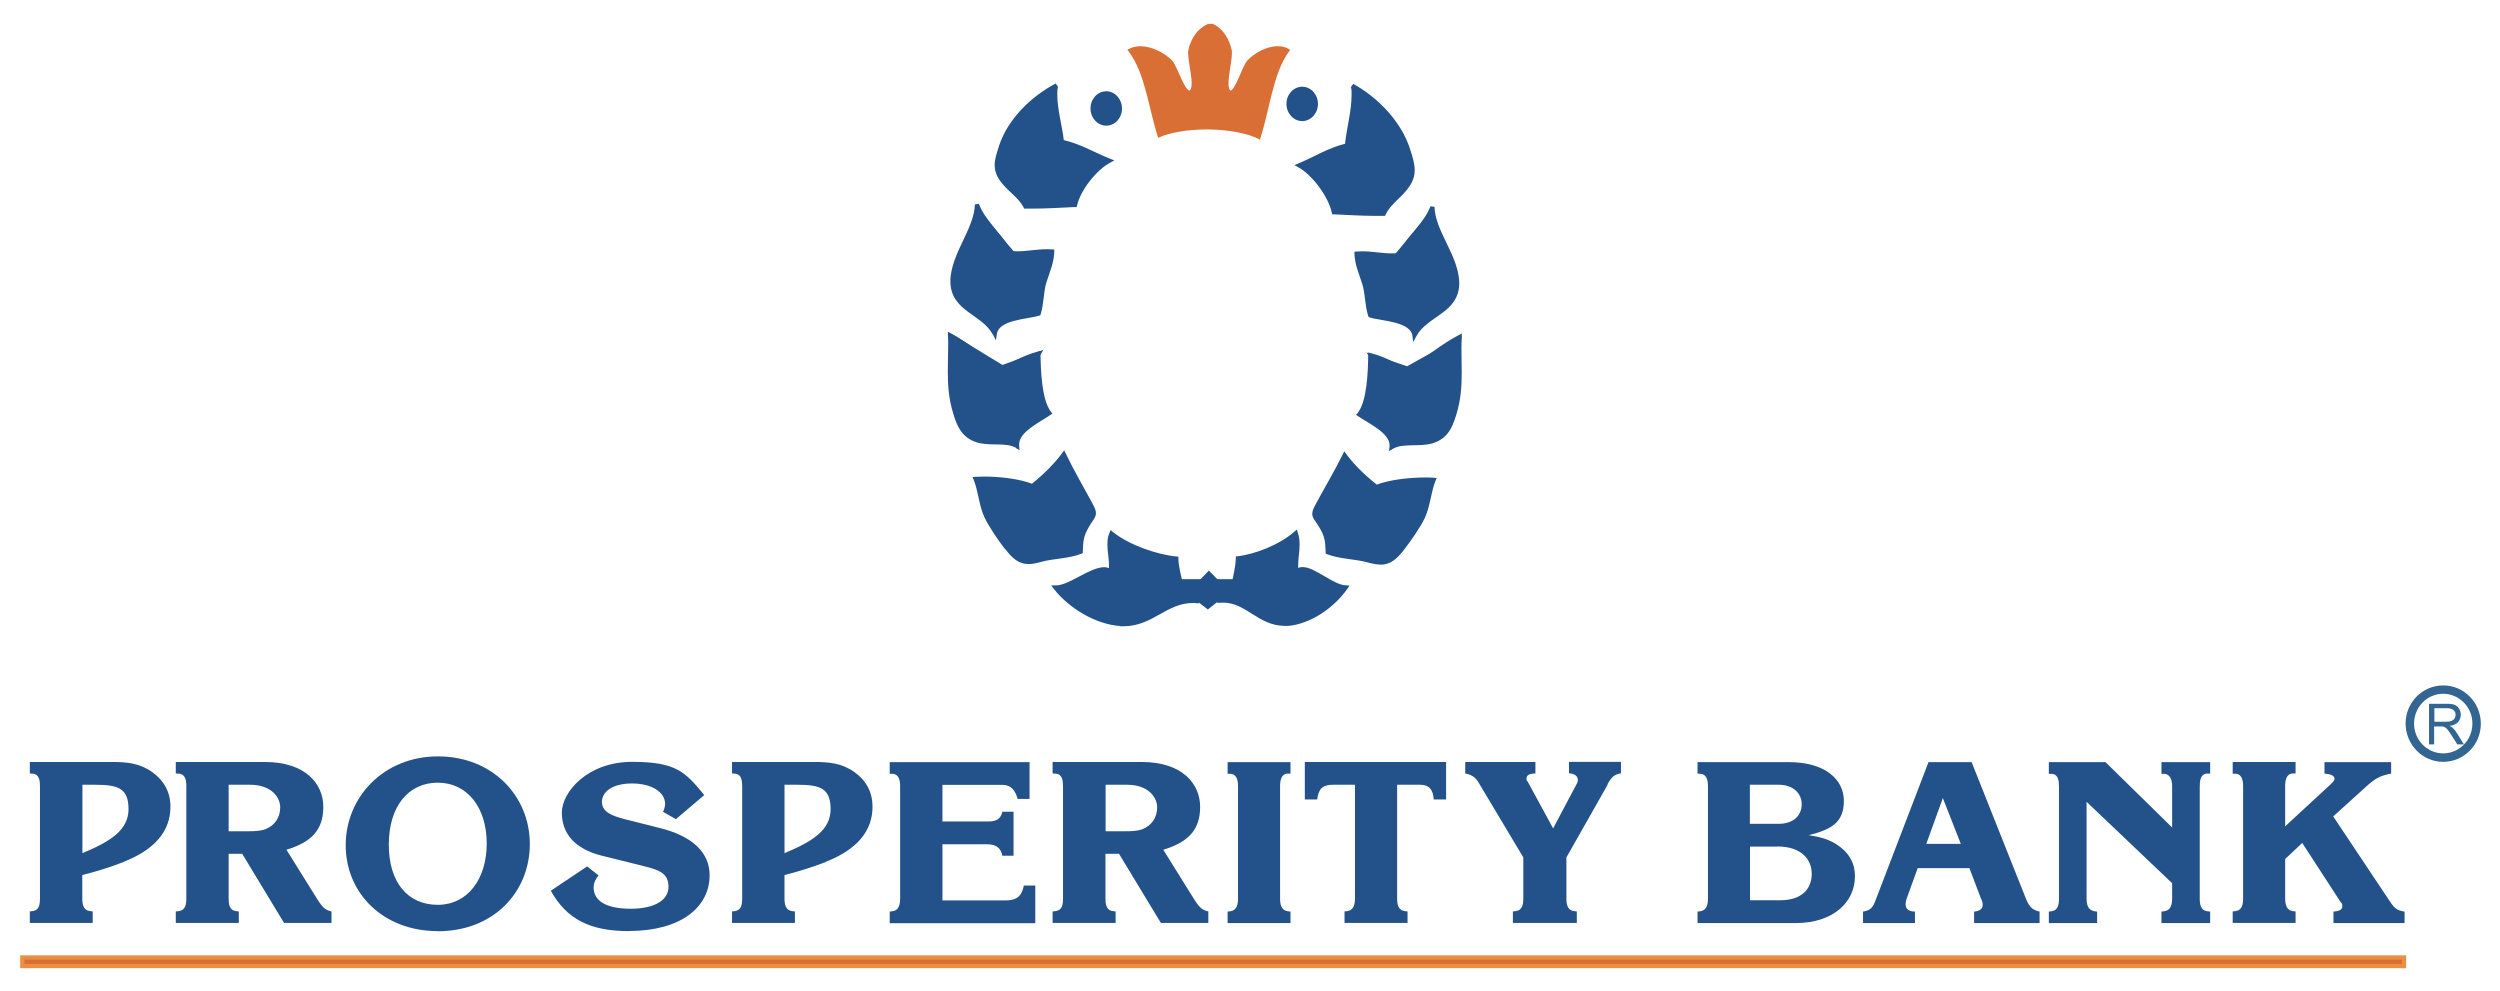 <?xml version="1.0" encoding="UTF-8"?>
<svg id="_图层_1" data-name="图层_1" xmlns="http://www.w3.org/2000/svg" version="1.1" viewBox="0 0 1920 761.1">
  <!-- Generator: Adobe Illustrator 29.5.1, SVG Export Plug-In . SVG Version: 2.1.0 Build 141)  -->
  <defs>
    <style>
      .st0 {
        fill: #326592;
      }

      .st1 {
        fill: #d96f35;
      }

      .st2 {
        fill: #e98f42;
      }

      .st3 {
        fill: #23528b;
      }
    </style>
  </defs>
  <rect class="st1" x="17.1" y="735.3" width="1829.2" height="6.6"/>
  <path class="st2" d="M1847.9,743.6H15.5v-9.9h1832.4v9.9ZM1846.3,741.9v-1.6,1.6ZM18.8,740.3h1826v-3.4H18.8v3.4Z"/>
  <path class="st0" d="M1847.5,555.7c0-16.2,12.9-29.3,28.9-29.3s28.8,13.2,28.9,29.3c0,16.2-12.9,29.4-28.9,29.4s-28.8-13.2-28.9-29.4M1854,555.7c0,12.7,10.1,22.9,22.4,22.9s22.4-10.2,22.4-22.9-10.1-22.8-22.4-22.9c-12.3,0-22.4,10.2-22.4,22.9Z"/>
  <path class="st0" d="M1865.5,571.7v-31.2h13.5c2.7,0,4.8.3,6.2.8,1.4.6,2.5,1.6,3.4,3,.8,1.4,1.3,3,1.3,4.7s-.7,4.1-2.1,5.6c-1.4,1.5-3.6,2.5-6.5,2.9,1.1.5,1.9,1,2.4,1.5,1.2,1.1,2.3,2.5,3.3,4.2l5.3,8.5h-5.1l-4.1-6.5c-1.2-1.9-2.2-3.3-2.9-4.3s-1.5-1.7-2.1-2.1c-.6-.4-1.2-.7-1.8-.8-.5,0-1.2-.1-2.2-.1h-4.7v13.8h-4M1869.6,554.3h8.7c1.9,0,3.3-.2,4.4-.6,1-.4,1.8-1,2.4-1.9.5-.9.8-1.8.8-2.8,0-1.5-.5-2.7-1.6-3.6-1-1-2.7-1.5-5-1.5h-9.7v10.3Z"/>
  <path class="st3" d="M94.9,662c-10.7,4.2-22.6,7.8-31.7,10v18c0,4.3.7,9,5.7,9.7l2.3.3v8.8H22.9v-8.8l2.3-.3c5-.7,5.5-5.4,5.5-9.7v-86.1c0-4.2-.5-9.3-5.5-9.7l-2.3-.2v-8.8h62.7c11.4,0,21.1.7,31.1,7.6,9.3,6.6,14.2,15.6,14.2,26.7,0,19-12.2,33.1-36,42.4M73.3,602.7h-10v52.5c21.7-9,35.4-17.8,35.4-33.8s-8-18.7-25.4-18.7Z"/>
  <path class="st3" d="M218.2,708.9l-32.2-53.2h-10.4v34.3c0,4,.4,9,5.5,9.7l2.3.3v8.8h-48.4v-8.8l2.5-.3c5-.7,5.6-5.4,5.6-9.7v-86.1c0-4.3-.6-9.3-5.6-9.7l-2.5-.2v-8.8h68.4c31.5,0,44.9,17,44.9,34.5s-8.9,27-28.3,32.9l23.3,37.4c5,8,6.8,8.8,11.3,10v8.8h-36.5M192.3,602.7h-16.7v35.7h15.6c4.5,0,9.5-.3,12.7-1.6,7-2.8,11.3-8.8,11.3-16.8s-7.3-17.3-22.9-17.3Z"/>
  <path class="st3" d="M336.2,715.1c-41.9,0-70.7-29-70.7-66s29.2-68.2,70.9-68.2,70.5,30.3,70.5,67.3-27.9,67-70.7,67M336.2,601.1c-22.6,0-37.6,18.2-37.6,47.6s14.9,46.2,37.6,46.2,37.6-19.5,37.6-47.1-14.9-46.7-37.6-46.7Z"/>
  <path class="st3" d="M483.2,715.1c-30.4,0-48-9.3-60.2-31l27.9-18.7,8.8,6.9c-1.8,2.2-3.8,5.4-3.8,9.2,0,10.6,10,16.4,28.5,16.4s29-6.7,29-16.8-6.5-12.8-18.5-15.8l-32.6-8.1c-21.1-5.2-30.8-17.3-30.8-33.1s19.7-39,53.9-39,40.8,7.8,55.5,25.5l-21.8,18.5-9.9-5.6c.7-1.4,1.6-3.8,1.6-6.1,0-9-10.2-15.7-25.4-15.7s-23.1,6.4-23.1,14.2,7.9,10.7,17.4,13.2l27.4,6.9c25.4,6.4,37.9,19.2,37.9,36.2,0,24.4-22,42.8-61.9,42.8"/>
  <path class="st3" d="M634.2,662c-10.8,4.2-22.6,7.8-31.7,10v18c0,4.3.7,9,5.7,9.7l2.3.3v8.8h-48.3v-8.8l2.3-.3c5-.7,5.5-5.4,5.5-9.7v-86.1c0-4.2-.5-9.3-5.5-9.7l-2.3-.2v-8.8h62.7c11.5,0,21.1.7,31.1,7.6,9.3,6.6,14.1,15.6,14.1,26.7,0,19-12.2,33.1-36,42.4M612.5,602.7h-10v52.5c21.7-9,35.4-17.8,35.4-33.8s-8.1-18.7-25.4-18.7Z"/>
  <path class="st3" d="M683.3,708.9v-8.8l2.3-.3c4.8-.7,5.7-5.4,5.7-9.7v-86.1c0-4.3-.7-9.3-5.7-9.7h-2.3v-9h107.4v28.3h-9.1c-1.8-5.9-4.5-10.8-11.8-10.8h-46v28.1h35.3c7,0,9.7-2.8,10.7-7.5h8.6v33.8h-8.6c-1.1-5.7-4.5-8.8-11.8-8.8h-34.2v43.1h48.7c9.5,0,12.5-4.6,13.8-11.4h8.8v28.9h-111.7"/>
  <path class="st3" d="M891.6,708.9l-32.2-53.2h-10.4v34.3c0,4,.4,9,5.5,9.7l2.3.3v8.8h-48.4v-8.8l2.5-.3c5-.7,5.5-5.4,5.5-9.7v-86.1c0-4.3-.5-9.3-5.5-9.7l-2.5-.2v-8.8h68.4c31.5,0,44.9,17,44.9,34.5s-8.9,27-28.3,32.9l23.3,37.4c5,8,6.8,8.8,11.3,10v8.8h-36.5M865.7,602.7h-16.6v35.7h15.6c4.5,0,9.5-.3,12.7-1.6,7-2.8,11.3-8.8,11.3-16.8s-7.3-17.3-22.9-17.3Z"/>
  <path class="st3" d="M942.8,708.9v-8.8l2.3-.3c4.8-.7,5.7-5.4,5.7-9.7v-86.1c0-4.3-.7-9.3-5.7-9.7h-2.3v-9h48.3v8.8h-2.3c-5,.5-5.7,5.5-5.7,9.9v86.1c0,4.3.9,9,5.7,9.7l2.3.3v8.8h-48.3"/>
  <path class="st3" d="M1101.1,614c-.4-7.3-3.4-11.3-10.2-11.3h-17.9v87.3c0,4.3.7,9,5.7,9.7l2.3.3v8.8h-48.4v-8.8l2.3-.3c4.8-.7,5.7-5.4,5.7-9.7v-87.3h-16.8c-8.4,0-11.1,3.3-12.2,11.3h-9.5v-28.8h108.5v28.8h-9.7"/>
  <path class="st3" d="M1234.7,602.6l-31.7,55.9v31.5c0,4.7.9,9,5.7,9.7l2.3.3v8.8h-49.1v-8.8l2.3-.3c5.2-.7,5.7-5.7,5.7-9.7v-31.5l-34.9-58.4c-2.7-4.3-6.6-5.4-9.7-6.1v-8.8h53.9v8.8c-2.9.2-6.8.5-6.8,3.6s.2,1.6.7,2.4l19.7,36.2,17.9-33.8c.7-1.2,1.1-2.1,1.1-3.3,0-3.3-2.7-4.9-6.8-5.2v-8.8h39.9v8.8c-5.2.9-7.2,2.8-10.4,8.5"/>
  <path class="st3" d="M1379.2,708.9h-75.5v-8.8l2.3-.3c4.8-.7,5.7-5.4,5.7-9.7v-86.1c0-4.3-.7-9.3-5.7-9.7l-2.3-.2v-8.8h70c27.9,0,42.4,13.2,42.4,29.8s-9.7,22-27,26.3c7,1.2,13.8,2.4,20.8,6.7,9.7,6.1,14.7,14.2,14.7,24.9,0,19.9-16.8,35.9-45.3,35.9M1366.3,602.7h-22.4v30h21.9c12.2,0,17.9-6.9,17.9-15.1s-6.5-14.9-17.4-14.9ZM1365.1,650.2h-21.1v41.2h23.1c17.2,0,24.3-9.2,24.3-20.3s-8-21-26.3-21Z"/>
  <path class="st3" d="M1516.1,708.9v-8.8c4.1-.3,6.6-2.1,6.6-5s-.9-4-1.4-5.2l-8.8-23.2h-39.7l-8.4,23.2c-.5,1.2-.9,3.3-.9,4.5,0,4,2.8,5.6,7.2,5.7v8.8h-39.9v-8.8c7.3-1,8.2-5.2,10.2-10.2l40.1-104.6h33.1l41.6,104.6c3,7.8,6.3,9.2,10.6,10.2v8.8h-50.2M1492.1,612.9l-12.7,35.2h26.5l-13.8-35.2Z"/>
  <path class="st3" d="M1660,708.9v-8.8l2.3-.3c4.8-.7,5.9-5,5.9-9.7v-11.8l-65.7-62.5v74.3c0,4.3.9,8.8,5.9,9.7l2.2.3v8.8h-37.1v-8.8l2.3-.3c4.8-.7,5.5-5.4,5.5-9.7v-86.1c0-4.3-.5-9.3-5.5-9.7h-2.3v-9h43.5l51.2,50.2v-31.5c0-4.3-1.1-9.3-5.9-9.7h-2.3v-9h37.4v8.8h-2.5c-5,.5-5.5,5.5-5.5,9.9v86.1c0,4.3.7,9,5.5,9.7l2.5.3v8.8h-37.4"/>
  <path class="st3" d="M1792.1,708.9v-8.8c3.4-.3,6.8-1,6.8-4s-.9-2.6-1.3-3.3l-29.5-45.4-13.1,12.3v30.3c0,4.3.9,9,5.7,9.7l2.3.3v8.8h-48.3v-8.8l2.3-.3c5-.7,5.7-5.4,5.7-9.7v-86.1c0-4.2-.7-9.3-5.7-9.7h-2.3v-9h48.3v8.8h-2.3c-5,.5-5.7,5.5-5.7,9.9v30.7l35.4-32.7c.9-.9,2.5-2.4,2.5-3.8,0-2.8-3.8-3.6-7.7-4v-8.8h51.2v8.8c-8.6,1.7-12.4,3.8-19.2,10l-25.3,22.9,42.6,63.9c4,5.9,5.4,8.3,12.2,9.2v8.8h-54.8"/>
  <path class="st3" d="M810.5,67.5c-1.4,14.1,3.5,28.1,4.8,41.6,13.7,3,23.9,9.5,36.4,14.5-11.4,6.1-23.7,22.1-26.4,34-12.4.6-26,1.4-37.8,1.1-4.5-8.8-12.8-12.8-18.4-20.9-6-8.6-3.4-15.4-.3-25.1,6.4-19.7,23.8-37,42.7-46.9-1.1.9-.7,1.7-1,2.9"/>
  <path class="st3" d="M787.5,160.2h-1s-.4-.9-.4-.9c-4.2-8.2-12.3-12.2-18.3-20.8-2.8-4-3.9-7.9-3.9-11.7,0-4.8,1.7-9.5,3.4-14.9,6.6-20.2,24.3-37.7,43.5-47.8l1.8,2.7c-.4.3,0,.1-.5,2.1h0c0,1.2-.1,2.4-.1,3.6,0,11.6,3.6,23.4,5,35.1,13.4,3.2,23.5,9.5,35.5,14.3l3.3,1.3-3.1,1.7c-10.9,5.7-23.1,21.7-25.5,32.9l-.3,1.2h-1.2c-10.5.5-21.9,1.2-32.4,1.2s-3.7,0-5.6,0M793.1,157c10,0,20.9-.6,31-1.1,3.1-11.3,13.4-25.1,24-32.1-11.3-4.8-20.9-10.5-33.1-13.2l-1.1-.2v-1.2c-1.3-11.7-5.2-24-5.2-36.6,0-1.2,0-2.3.1-3.5-17.2,10-32.6,26.1-38.4,44-1.8,5.4-3.3,9.8-3.3,13.9,0,3.2.9,6.2,3.3,9.8,5.2,7.5,13.1,11.5,18.1,20.2,1.5,0,3,0,4.5,0Z"/>
  <path class="st3" d="M773.5,190.7c-7-11.5-18.6-20.9-23.2-33.6-.7,18.6-16.3,35.8-18.5,54.6-3.2,26.4,22.9,26.9,32.2,44.5,1.7-12.3,24.5-12.6,33.6-15.4,2.6-7.8,2.1-16.7,4.5-24.7,2.5-7.9,5.6-14.9,5.9-23-11.8-1-22.3,2.9-34.3.8-1.9-2.3-3.4-5-3.7-8"/>
  <path class="st3" d="M762.5,257c-4.1-7.8-11.9-12.2-19-17.5-7.1-5.2-13.7-11.8-13.6-23.6,0-1.4,0-2.9.3-4.4,2.5-19.5,18-36.8,18.5-54.5l3.1-.5c4.4,12.1,15.8,21.5,23.1,33.3h0s-1.5.9-1.5.9c.4.6.8,1.2,1.2,1.8,2.3.3,4.6.5,6.8.5,7.4,0,14.7-1.6,22.6-1.6,1.4,0,2.8,0,4.2.2h1.5c0,.1,0,1.7,0,1.7-.3,8.5-3.5,15.7-6,23.4-2.4,7.6-1.9,16.5-4.5,24.7l-.3.8-.8.2c-4.8,1.5-12.7,2.2-19.6,4.1-6.9,1.9-12.2,4.9-12.9,9.9l-.7,5-2.3-4.4M733.4,211.9c-.2,1.4-.3,2.8-.3,4,0,10.5,5.4,15.7,12.3,20.9,6,4.5,13.3,8.6,18.1,15.5,2.5-4.9,8.2-7.4,14.1-9,6.8-1.9,14.3-2.7,18.7-3.8,2.2-7.3,1.8-15.8,4.3-23.9,2.3-7.5,5.2-13.9,5.7-21-.8,0-1.6,0-2.4,0-7.4,0-14.7,1.6-22.6,1.6-2.6,0-5.2-.2-8-.6h-.6c0-.1-.4-.6-.4-.6-2-2.4-3.7-5.4-4-8.9h0c-5.6-7.5-12.6-14.6-17.2-23.1-3.2,17.1-16,32.6-17.8,48.9Z"/>
  <path class="st3" d="M766.5,283.3c-11.3-8.3-24.7-19.2-36.8-25.7.9,21.6-2.5,38.7,4.1,59.9,3.2,10.2,6.5,17.2,16.8,20.6,9.2,3,22.5-.6,30.8,4.5-1.2-12.2,16.7-19.5,24.7-25.3-7.8-9.9-8.2-32.9-8.5-45.7-12.9,3.3-21.3,9.7-33.4,15.1"/>
  <path class="st3" d="M780.5,344.1c-7.3-4.7-20.5-1.2-30.5-4.4-10.9-3.6-14.7-11.4-17.8-21.7-3.6-11.6-4.3-22-4.3-32.4s.3-12.7.3-19.4,0-5.7-.2-8.6v-2.8c-.1,0,2.4,1.3,2.4,1.3,12.3,6.6,25.8,17.6,37,25.8l-1.7,2.3c10.7-5.1,19-11,31.4-14.2l2-.5v2.1c.2,12.7.9,35.7,8.1,44.7l1,1.3-1.4,1c-8.1,5.7-24.4,13.1-24.1,22.9,0,.3,0,.6,0,1l.3,3.3-2.8-1.7M731.5,266.3c0,6.7-.2,13.1-.2,19.4,0,10.3.7,20.3,4.1,31.4,3.2,10.2,6.1,16.3,15.7,19.5,7.7,2.7,19.6-.2,28.7,3.5,1.5-11.6,16.4-17.9,24-23.1-7-10.7-7.5-30.7-7.8-43.2-11.5,3.4-19.6,9.3-31.2,14.5l-1.3-3c.6-.3,1.2-.6,1.8-.9-10.5-7.7-22.8-17.6-33.9-24.1,0,2,0,4,0,5.9Z"/>
  <path class="st3" d="M793.2,373.6c-11.1-4.8-31.8-6.5-43.8-5.7,3.6,9,4.2,20.3,8.2,28.8,3.6,7.5,10.4,17.4,15.6,24.1,8,10.5,13.3,13,25.8,9.4,9.6-2.8,22-2.7,31-6.4.2-8.4.8-12.9,4.8-19.8,5.6-9.5,7.5-7.9,2.3-17.5-6.5-12.2-13.7-24.3-20-37.5-6.9,9.6-17.6,19.7-27.5,26.9"/>
  <path class="st3" d="M771.9,421.8c-5.2-6.8-12.1-16.7-15.8-24.4-4.2-8.9-4.8-20.3-8.3-28.9l-.9-2.1,2.2-.2c2-.1,4.3-.2,6.7-.2,11.8,0,27,1.7,36.7,5.5,8.6-6.8,17.3-15.4,23.2-23.5l1.6-2.2,1.2,2.5c6.3,13.1,13.4,25.2,20,37.4,2.1,3.9,3.2,6.1,3.2,8.4-.1,3.6-2.4,5.2-5.5,10.7-3.9,6.7-4.4,10.6-4.6,18.9v1.1s-1,.4-1,.4c-9.5,3.9-21.9,3.7-31.2,6.4-3.6,1-6.7,1.6-9.5,1.6h0c-7.2,0-12.2-4-17.9-11.6M759,396c3.5,7.3,10.3,17.1,15.5,23.8,5.7,7.4,9.5,10.3,15.4,10.3,2.4,0,5.2-.5,8.6-1.5,9.6-2.8,21.4-2.8,29.9-5.9.2-7.7,1-12.6,5-19.4,3.5-5.8,5.3-7.6,5.1-9,0-1.1-.7-3-2.8-6.9-6.1-11.4-12.8-22.8-18.9-35.2-7,9.1-16.9,18.3-26.2,25.1l-1.9-2.6c.3-.2.6-.4.9-.6-9.1-3.1-23-4.6-33.7-4.6s-3,0-4.3,0c3.1,8.9,3.8,19.2,7.4,26.6Z"/>
  <path class="st3" d="M1039.4,67.6c1.4,14.9-3.5,29.7-4.9,44.1-13.8,3.2-24.1,10.1-36.7,15.3,11.5,6.4,23.9,23.4,26.6,36,12.5.6,26.2,1.4,38.2,1.1,4.5-9.3,12.9-13.5,18.6-22.2,6.1-9.1,3.5-16.3.3-26.6-6.4-20.8-24-39.2-43.1-49.7,1.1,1,.7,1.8,1,3"/>
  <path class="st3" d="M1024.3,164.6h-1.2c0,0-.3-1.3-.3-1.3-2.4-11.9-14.8-28.9-25.8-34.9l-2.9-1.6,3.1-1.3c12.1-5,22.3-11.7,35.8-15.1,1.3-12.5,5-25,5-37.3s0-2.6-.1-3.9h0c-.4-2,0-1.9-.5-2.2l1.9-2.6c19.3,10.7,37.2,29.3,43.8,50.6,1.8,5.7,3.4,10.6,3.4,15.7,0,4-1.1,8-3.9,12.2-6.1,9.1-14.3,13.2-18.5,22l-.4.9h-1c-1.8,0-3.7,0-5.6,0-10.6,0-22.1-.7-32.7-1.2M1057,162.6c1.5,0,3,0,4.5,0,4.9-9.2,13-13.5,18.2-21.5,2.5-3.8,3.4-7.1,3.4-10.5,0-4.3-1.5-9-3.3-14.7-5.8-19-21.4-36.1-38.8-46.7,0,1.3.1,2.5.1,3.8,0,13.4-4,26.4-5.1,38.8v1.1c-.1,0-1.3.3-1.3.3-12.4,2.9-22.1,8.9-33.6,14,10.8,7.4,21.3,22.2,24.4,34.2,10.3.5,21.3,1.1,31.3,1.1Z"/>
  <path class="st3" d="M1076.8,192.3c7-11.4,18.7-20.8,23.4-33.4.7,18.5,16.4,35.6,18.7,54.3,3.2,26.2-23.2,26.7-32.5,44.3-1.8-12.3-24.7-12.5-33.9-15.3-2.6-7.8-2.1-16.6-4.6-24.5-2.5-7.8-5.7-14.8-5.9-22.9,11.9-1,22.5,2.9,34.6.8,1.9-2.3,3.5-5,3.7-8"/>
  <path class="st3" d="M1084.7,257.8c-.6-5-6-8-13-9.9-6.9-1.9-14.9-2.6-19.8-4.1l-.8-.3-.3-.8c-2.7-8.2-2.2-17.1-4.6-24.6-2.4-7.7-5.7-14.8-6-23.3v-1.5s1.5-.1,1.5-.1c1.5-.1,2.9-.2,4.3-.2,8,0,15.3,1.6,22.7,1.6s4.5-.1,6.9-.5c.4-.6.8-1.1,1.2-1.7l-1.5-.9c7.3-11.7,18.8-21.1,23.3-33.1l3.1.5c.5,17.6,16.2,34.8,18.7,54.2.2,1.5.3,3,.3,4.4,0,11.7-6.6,18.2-13.8,23.4-7.2,5.3-15.1,9.7-19.2,17.4l-2.3,4.4-.7-4.9M1072.6,244.8c5.9,1.6,11.7,4.1,14.2,9,4.9-6.9,12.2-11,18.3-15.5,7-5.2,12.4-10.4,12.4-20.8,0-1.3,0-2.6-.2-4-1.8-16.1-14.8-31.6-18-48.6-4.6,8.5-11.7,15.5-17.4,23h0c-.3,3.4-2.1,6.4-4.1,8.8l-.4.5h-.6c-2.7.6-5.4.8-8,.8-7.9,0-15.3-1.6-22.7-1.6-.8,0-1.6,0-2.4,0,.6,7,3.4,13.4,5.8,20.9,2.5,8,2.1,16.5,4.3,23.7,4.5,1.2,12,2,18.9,3.8Z"/>
  <path class="st3" d="M1083.8,284.4c11.3-8.2,24.9-19.1,37.1-25.5-.9,21.5,2.5,38.5-4.1,59.6-3.2,10.2-6.5,17.1-16.9,20.5-9.3,3-22.7-.5-31.1,4.5,1.2-12.1-16.9-19.4-24.9-25.2,7.9-9.9,8.3-32.8,8.5-45.4,13,3.3,21.6,9.7,33.7,15"/>
  <path class="st3" d="M1067.2,343.3c0-.3,0-.7,0-1,.3-9.7-16.1-17.1-24.3-22.7l-1.4-1,1.1-1.3c7.3-9,8-31.8,8.2-44.5v-2.1s2,.5,2,.5c12.5,3.2,20.9,9,31.7,14.1l-1.7-2.3c11.3-8.2,24.9-19.1,37.4-25.6l2.5-1.3v2.8c-.2,2.9-.3,5.7-.3,8.5,0,6.6.2,12.9.2,19.3,0,10.3-.7,20.7-4.3,32.2-3.1,10.2-6.9,18-17.9,21.5-10,3.1-23.4-.3-30.8,4.4l-2.8,1.7.3-3.2M1070.3,340.9c9.2-3.7,21.2-.8,29-3.5,9.7-3.3,12.6-9.3,15.8-19.4,3.5-11.1,4.2-21,4.2-31.2s-.2-12.6-.3-19.3c0-1.9,0-3.8,0-5.8-11.3,6.4-23.7,16.2-34.3,23.9.6.3,1.2.6,1.9.8l-1.3,3c-11.7-5.2-19.8-11.1-31.5-14.4-.3,12.5-.8,32.3-7.8,43,7.7,5.1,22.7,11.4,24.2,23ZM1084.7,285.7"/>
  <path class="st3" d="M1056.9,374.2c11.2-4.8,32.1-6.5,44.2-5.6-3.7,8.9-4.3,20.2-8.3,28.6-3.6,7.5-10.5,17.2-15.8,24-8.1,10.4-13.4,12.9-26,9.3-9.7-2.8-22.2-2.6-31.3-6.3-.2-8.3-.8-12.8-4.9-19.6-5.6-9.4-7.5-7.9-2.3-17.4,6.6-12.1,13.8-24.2,20.2-37.3,7,9.6,17.7,19.6,27.7,26.7"/>
  <path class="st3" d="M1060.2,433.6c-2.8,0-6-.6-9.6-1.6-9.3-2.7-21.9-2.6-31.5-6.4l-1-.4v-1.1c-.3-8.3-.7-12.2-4.7-18.8-3.2-5.5-5.5-7.1-5.6-10.7,0-2.3,1.1-4.5,3.2-8.4,6.6-12.2,13.8-24.2,20.2-37.2l1.2-2.4,1.6,2.2c5.9,8.1,14.7,16.6,23.4,23.4,9.8-3.8,25.2-5.5,37-5.5,2.4,0,4.7,0,6.8.2l2.2.2-.9,2.1c-3.5,8.6-4.1,19.8-8.3,28.7-3.7,7.7-10.7,17.5-15.9,24.3-5.8,7.5-10.8,11.5-18.1,11.5h0M1051.5,428.9c3.5,1,6.3,1.5,8.7,1.5,6,0,9.8-2.9,15.6-10.2,5.2-6.6,12.1-16.4,15.6-23.7,3.6-7.4,4.4-17.5,7.5-26.4-1.4,0-2.9,0-4.4,0-10.7,0-24.7,1.5-33.9,4.6.3.2.6.4.9.6l-1.9,2.6c-9.4-6.8-19.4-15.9-26.5-25-6.1,12.2-12.9,23.6-19.1,35-2.1,3.8-2.9,5.8-2.8,6.8-.1,1.4,1.6,3.3,5.2,9,4.1,6.7,4.8,11.6,5.1,19.3,8.6,3.1,20.5,3.1,30.2,5.9Z"/>
  <path class="st1" d="M989.3,37.3c-2.5-1.3-5.3-1.8-8.1-1.8-8.7,0-17.7,5.2-23.2,10.9-2.3,2.5-4.4,8.3-6.8,13.7-1.2,2.7-2.4,5.2-3.6,7-1.1,1.8-2.3,2.5-2.4,2.4,0,0,0,0-.2,0-.7-.2-1.6-2.2-1.5-5.5,0-6.8,2.6-17.2,2.6-23.3,0-.9,0-1.7-.2-2.5-1.7-7.6-6.4-16.5-14-19.1v-.8s-.1,0-.2,0c-.7,0-1.4,0-2.1.2-.7-.1-1.3-.2-2-.2-.1,0-.2,0-.2,0v.7c-8,2.6-13,11.5-14.7,19.2-.2.8-.2,1.6-.2,2.5,0,6.1,2.7,16.5,2.7,23.3,0,3.3-.8,5.2-1.6,5.5,0,0-.2,0-.2,0-.2.1-1.4-.6-2.6-2.4-3.8-5.5-7.3-17-10.7-20.7-5.7-5.7-15.1-10.8-24.1-10.9-2.9,0-5.7.5-8.4,1.8l-1.8.9,1.2,1.6c12.6,16.5,15.4,44.8,22.5,66,8.3-3.8,22-6.4,37.6-6.4s32.8,3.2,40.5,7.9c7.3-21.4,9.8-50.6,22.2-67.5l1.1-1.5-1.7-.9"/>
  <path class="st3" d="M860.1,83.3c0,6.4-4.7,11.6-10.5,11.6s-10.5-5.2-10.5-11.6,4.7-11.6,10.5-11.6,10.5,5.2,10.5,11.6"/>
  <path class="st3" d="M837.5,83.3c0-7.2,5.3-13.2,12.1-13.2,6.8,0,12.1,6.1,12.1,13.2,0,7.2-5.3,13.2-12.1,13.2-6.8,0-12.1-6.1-12.1-13.2M840.8,83.3c0,5.6,4.1,10,8.8,10,4.8,0,8.8-4.4,8.9-10,0-5.6-4.1-10-8.9-10-4.7,0-8.8,4.4-8.8,10Z"/>
  <path class="st3" d="M1010.6,79.8c0,6.4-4.7,11.6-10.5,11.6s-10.5-5.2-10.5-11.6,4.7-11.6,10.5-11.6,10.5,5.2,10.5,11.6"/>
  <path class="st3" d="M988,79.8c0-7.2,5.3-13.2,12.1-13.2,6.8,0,12.1,6.1,12.1,13.2s-5.3,13.2-12.1,13.2c-6.8,0-12.1-6.1-12.1-13.2M991.3,79.8c0,5.6,4.1,10,8.8,10,4.7,0,8.8-4.4,8.8-10,0-5.6-4.1-10-8.8-10-4.8,0-8.8,4.4-8.8,10Z"/>
  <path class="st3" d="M903.9,442.5c.9,7.5,5.1,10.2,11.8,7.1,1,2.1,3.3,9.3,3.7,11.7-24.6-1.5-34.3,19.5-59,17.8-18.4-1.3-38.8-13.6-49.8-28,13.3.1,33.3-19.9,42.5-12.3,1.7-10.7-3.1-19.2.7-29.3,12.7,10.1,34.1,17.6,49.8,19.3.2,7.3,2.3,13.7,3.8,20.7"/>
  <path class="st3" d="M860.3,480.8c-19-1.3-39.6-13.9-51-28.6l-2-2.6h3.4c10.1.2,25.9-13.8,37.2-14,1.3,0,2.6.2,3.8.7,0-.8,0-1.6,0-2.3,0-5.2-1.2-10.2-1.2-15.5s.4-6.1,1.6-9.3l.8-2.1,1.7,1.4c12.3,9.9,33.6,17.4,49,18.9h1.4c0,.1,0,1.6,0,1.6.2,6.9,2.2,13.1,3.6,20.1.6.2,1.2.3,1.9.4,1.1,0,2.6-.3,4.3-1.1l1.4-.6.7,1.4c1.1,2.4,3.4,9.4,3.8,12.1l.3,2h-2c-.8-.2-1.6-.2-2.4-.2-20.8-.2-30.8,17.7-53.7,17.9-1,0-1.9,0-2.9,0M916.9,459.7h.4c-.6-2.3-1.7-5.8-2.5-7.9-1.4.5-2.7.8-4,.8-4.9,0-8-4.1-8.5-9.8l1.8-.2c-.9-3.9-1.8-7.9-2-12.2-15.2-1.9-34.7-8.7-47.4-18-.6,2.1-.7,4-.7,6.1,0,4.8,1.2,9.9,1.2,15.5,0,1.7-.1,3.4-.4,5.2l-.5,2.8-2.2-1.8c-1.2-.9-2.5-1.3-4.1-1.4-8.4-.2-22.5,11.6-34.2,13.7,11.1,13,30,23.9,46.8,25.1.9,0,1.8,0,2.7,0,20.8.2,30.8-17.7,53.7-17.9Z"/>
  <path class="st3" d="M947.4,449.5c1.3-6.9,3.2-13.3,3.3-20.7,14.1-1.6,33.2-9.1,44.5-19.3,3.4,10.1-.9,18.7.6,29.3,8.3-7.6,26.1,12.4,38,12.3-9.9,14.4-28.1,26.7-44.5,28-22,1.7-30.7-19.3-52.6-17.8.3-2.3,2.4-9.6,3.3-11.7,6,3,9.8.3,10.6-7.1"/>
  <path class="st3" d="M938.9,462.9c-.7,0-1.4,0-2.1,0l-2,.2.3-2c.4-2.6,2.4-9.7,3.4-12.1l.7-1.6,1.5.8c1.5.8,2.7,1,3.6,1s1.1,0,1.5-.3c1.3-6.9,3.1-13.2,3.3-20.2v-1.4s1.4-.1,1.4-.1c13.7-1.6,32.6-9.1,43.6-18.9l1.8-1.6.8,2.3c1.1,3.2,1.4,6.3,1.4,9.3,0,5.4-1.1,10.4-1.1,15.6s0,1.5,0,2.2c1-.4,2.2-.6,3.3-.6,5.4,0,11.2,3.8,17.2,7.2,5.9,3.5,11.8,6.8,16,6.8,0,0,.2,0,.3,0l2.7.3-1.6,2.2c-10.2,14.8-28.6,27.3-45.7,28.7-.9,0-1.8,0-2.6,0-20.7-.3-29.6-18.2-47.9-17.9M986.8,477.6c.8,0,1.6,0,2.4,0,14.9-1.1,31.8-12,41.7-25.1-4.9-.9-9.9-4-14.9-6.9-5.9-3.5-11.7-6.9-15.5-6.8-1.4,0-2.5.4-3.5,1.3l-2.2,2.1-.5-3c-.2-1.8-.3-3.5-.3-5.2,0-5.7,1.1-10.7,1.1-15.6s-.2-3.9-.6-5.9c-11.4,9.2-28.5,15.9-42,17.8-.2,4.4-1,8.3-1.8,12.3l1.6.2c-.5,5.7-3.2,9.9-7.8,9.8-1.1,0-2.3-.2-3.4-.7-.7,2.1-1.7,5.5-2.2,7.8h.2c20.6.3,29.5,18.2,47.9,18Z"/>
  <rect class="st3" x="896.1" y="446.4" width="59.5" height="13.1"/>
  <path class="st3" d="M957.3,461.1h-62.8v-16.3h62.8v16.3ZM955.7,459.5v-1.6,1.6ZM897.8,457.8h56.3v-9.8h-56.3v9.8Z"/>
  <polyline class="st3" points="929.7 456.7 936.1 450.2 942.2 456.7 929.7 456.7"/>
  <path class="st3" d="M929.7,458.4v-1.6l1.2,1.1-1.2-1.1v1.6h-3.9l10.4-10.6,9.7,10.6h-16.2M938.5,455.1l-2.4-2.6-2.5,2.6h4.9Z"/>
  <polyline class="st3" points="894 454.3 900.4 460.2 906.5 454.3 894 454.3"/>
  <path class="st3" d="M892.9,455.5l-3.1-2.8h20.7l-10,9.7-7.6-6.9M900.4,457.9l2.1-2h-4.3l2.2,2ZM894,455.9v-1.6,1.6Z"/>
  <polyline class="st3" points="729.7 257.6 769.7 282.1 797.6 271.7 788.5 286.7 763.1 291.4 729.7 257.6"/>
  <path class="st3" d="M728.6,258.8l1.1-1.1-1.1,1.1,2-2.5,39.3,24,31.5-11.7-12,19.6-26.9,4.9-34-34.3M763.7,289.6l23.8-4.4,6.3-10.4-24.2,9-29.3-17.9,23.4,23.6Z"/>
  <polyline class="st3" points="1119.9 261.1 1080.7 283 1053.3 273.7 1062.3 287.2 1087.2 291.4 1119.9 261.1"/>
  <path class="st3" d="M1061.4,288.7l-12-18,31.2,10.6,38.6-21.5,1.9,2.6-33.3,30.8-26.4-4.4M1063.3,285.7l23.4,3.9,22.1-20.4-27.9,15.6-23.5-8,5.9,8.9Z"/>
  <polyline class="st3" points="751.1 163.2 777.7 194.5 771.3 197.5 751.1 163.2"/>
  <path class="st3" d="M749.7,164.1l1.4-.8-1.4.8,2.6-1.9,28,32.9-9.7,4.5-20.9-35.5M772,195.4l3.1-1.5-13.1-15.3,9.9,16.8Z"/>
  <polyline class="st3" points="1100 164.1 1072 197 1078.8 200.1 1100 164.1"/>
  <path class="st3" d="M1069.4,197.5l29.3-34.5,2.6,1.9-22,37.3-10-4.6M1074.6,196.4l3.5,1.6,10.9-18.5-14.3,16.9Z"/>
  <path class="st3" d="M918.3,450.8l9.9-10.4,11.9,12.1c9.6-1.8,15.6-2.9,20.4-7.2,20.2,5.1-18.3,16.9-16.9,7.2"/>
  <path class="st3" d="M944.7,457c-1.2-.5-2.3-1.7-2.5-3.2-.5,0-1.1.2-1.6.3l-.9.2-11.3-11.5-8.8,9.2-2.3-2.2,11.1-11.6,12.5,12.7c9.1-1.7,14.5-2.9,18.8-6.7l.7-.6.8.2c4.3,1.1,6.9,2.4,7.1,5.4-.3,3.4-3.5,4.8-6.9,6.4-3.6,1.4-7.9,2.4-11.6,2.4s-3.5-.2-4.9-.9M963.8,450.4c.9-.7,1.1-1.3,1.1-1.3,0,0,0-.2-.7-.7-.6-.4-1.7-.9-3.2-1.4-4.2,3.4-9.1,4.8-15.7,6.1,0,.4.1.5.8.8.7.3,2,.6,3.5.6,4.6,0,11.6-2,14.2-4.2Z"/>
  <path class="st3" d="M938.2,457.6l-10.6,8.4-12.7-9.9c-10.2,1.5-16.6,2.4-21.8,5.9-21.5-4.1,19.5-13.7,18-5.9"/>
  <path class="st3" d="M914.5,457.9c-9.8,1.4-15.8,2.3-20.4,5.5l-.5.4h-.7c-4.5-1.2-7.1-1.8-7.6-4.8.1-1.8,1.3-2.7,2.6-3.5,1.3-.8,3-1.4,4.9-2,3.8-1.1,8.4-1.9,12.2-1.9s3.6.2,5,.7c1.1.4,2.3,1.3,2.7,2.6.6-.1,1.3-.2,2-.3h.7c0,0,12.2,9.4,12.2,9.4l9.6-7.6,2,2.5-11.6,9.2-13.1-10.2M889.1,459.1c.7.3,1.9.8,3.7,1.2,4.4-2.8,9.4-3.9,16.3-4.9,0,0-.2,0-.3-.1-.8-.3-2.2-.5-3.9-.5-3.2,0-7.3.6-10.6,1.6-2.8.7-5.1,2-5.7,2.5,0,0,.3.1.4.3Z"/>
  <path class="st1" d="M938.2,32.5c0,6.9-3.8,12.6-8.5,12.6s-8.5-5.6-8.5-12.6,3.8-12.6,8.5-12.6,8.5,5.6,8.5,12.6"/>
  <path class="st1" d="M919.5,32.5c0-7.4,4-14,10.1-14.2,6.1.2,10.1,6.8,10.1,14.2,0,7.4-4,14.1-10.1,14.2-6.1-.2-10.1-6.8-10.1-14.2M925,24.5c-1.3,2-2.2,4.8-2.2,8,0,3.2.9,6,2.2,8,1.4,2,3,3,4.7,3s3.3-1,4.7-3c1.3-2,2.2-4.8,2.2-8,0-3.2-.9-6-2.2-8-1.4-2-3-3-4.7-3s-3.3,1-4.7,3Z"/>
</svg>